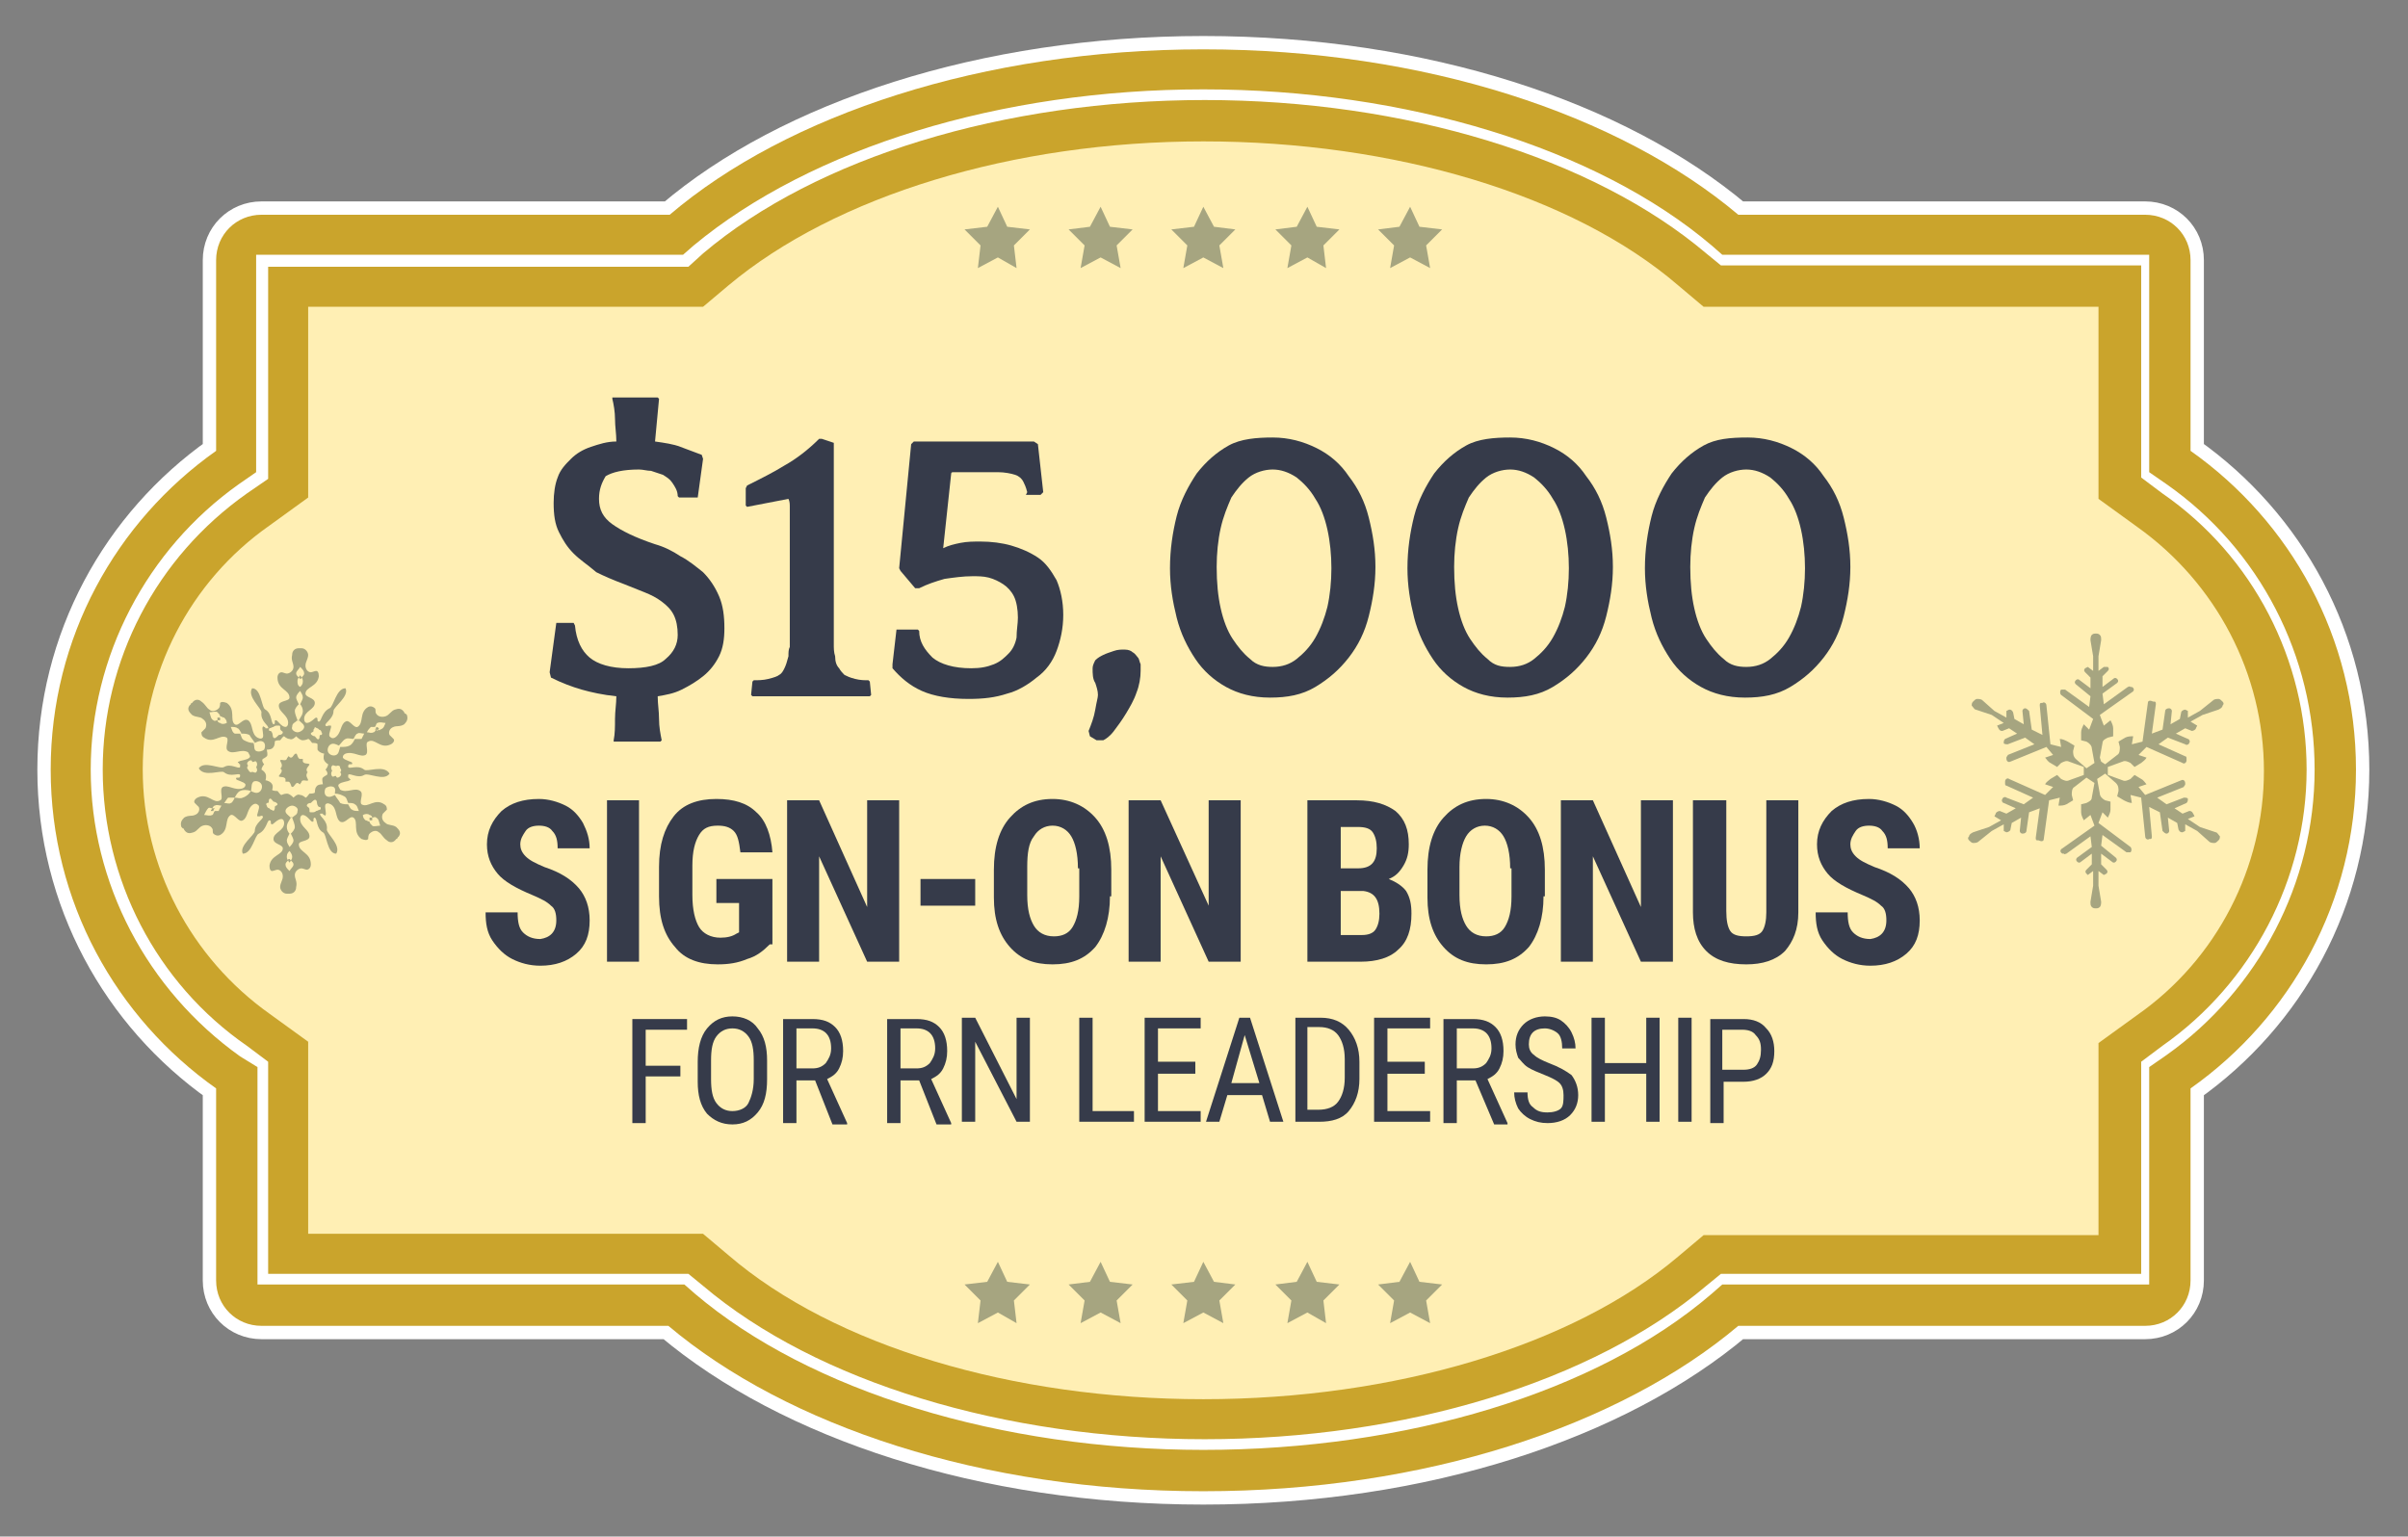 <?xml version="1.0" encoding="utf-8"?>
<!-- Generator: Adobe Illustrator 28.7.2, SVG Export Plug-In . SVG Version: 9.03 Build 54978)  -->
<svg version="1.1" id="Layer_1" xmlns="http://www.w3.org/2000/svg" xmlns:xlink="http://www.w3.org/1999/xlink" x="0px" y="0px"
	 viewBox="0 0 180.5 115.2" style="enable-background:new 0 0 180.5 115.2;" xml:space="preserve">
<rect x="0" y="0" width="180.5" height="115.2" fill="#808080" stroke="none"/>
<style type="text/css">
	.st0{fill:none;stroke:#FFFFFF;stroke-width:2;stroke-miterlimit:10;}
	.st1{fill:#CAA42C;}
	.st2{fill:#FFEFB4;}
	.st3{fill:#FFFFFF;}
	.st4{fill:#A6A580;}
	.st5{fill:#363B4A;}
</style>
<g>
	<g>
		<path class="st0" d="M176.6,57.7c0-9.9-4.9-18.6-12.4-23.9V19.5c0-1.9-1.5-3.4-3.4-3.4h-30.5c-8.9-7.5-23.5-12.4-40.1-12.4
			C73.7,3.7,59,8.6,50.2,16.1H19.6c-1.9,0-3.4,1.5-3.4,3.4v14.3c-7.5,5.3-12.4,14-12.4,23.9c0,9.9,4.9,18.6,12.4,23.9V96
			c0,1.9,1.5,3.4,3.4,3.4h30.5c8.9,7.5,23.5,12.4,40.1,12.4s31.2-4.9,40.1-12.4h30.5c1.9,0,3.4-1.5,3.4-3.4V81.6
			C171.7,76.3,176.6,67.6,176.6,57.7z"/>
		<path class="st1" d="M176.6,57.7c0-9.9-4.9-18.6-12.4-23.9V19.5c0-1.9-1.5-3.4-3.4-3.4h-30.5c-8.9-7.5-23.5-12.4-40.1-12.4
			C73.7,3.7,59,8.6,50.2,16.1H19.6c-1.9,0-3.4,1.5-3.4,3.4v14.3c-7.5,5.3-12.4,14-12.4,23.9c0,9.9,4.9,18.6,12.4,23.9V96
			c0,1.9,1.5,3.4,3.4,3.4h30.5c8.9,7.5,23.5,12.4,40.1,12.4s31.2-4.9,40.1-12.4h30.5c1.9,0,3.4-1.5,3.4-3.4V81.6
			C171.7,76.3,176.6,67.6,176.6,57.7z"/>
	</g>
	<path class="st2" d="M90.2,104.9c-14.3,0-27.7-4-35.6-10.8l-1.9-1.6H23.1V78.1L20.2,76c-5.9-4.2-9.5-11-9.5-18.3
		c0-7.2,3.5-14.1,9.5-18.3l2.9-2.1V23h29.6l1.9-1.6c8-6.7,21.3-10.8,35.6-10.8s27.7,4,35.6,10.8l1.9,1.6h29.6v14.4l2.9,2.1
		c5.9,4.2,9.5,11,9.5,18.3c0,7.2-3.5,14.1-9.5,18.3l-2.9,2.1v14.4h-29.6l-1.9,1.6C117.9,100.9,104.5,104.9,90.2,104.9z"/>
	<g>
		<path class="st3" d="M90.2,108.7c-15.2,0-29.5-4.4-38.1-11.7l-0.8-0.7h-32l0-16.3L18,79.2C11,74.2,6.8,66.2,6.8,57.7
			c0-8.5,4.2-16.5,11.1-21.4l1.3-0.9V19.1l32,0l0.8-0.7C60.8,11.1,75,6.7,90.2,6.7c15.2,0,29.5,4.4,38.1,11.7l0.8,0.7h32l0,16.3
			l1.3,0.9c7,4.9,11.1,12.9,11.1,21.4c0,8.5-4.2,16.5-11.1,21.4l-1.3,0.9v16.3l-32,0l-0.8,0.7C119.7,104.4,105.4,108.7,90.2,108.7z
			 M20.1,95.5h31.5l1.1,0.9c8.5,7.2,22.6,11.5,37.6,11.5s29.1-4.3,37.6-11.5l1.1-0.9l31.5,0V79.6l1.6-1.2
			c6.7-4.7,10.8-12.5,10.8-20.7c0-8.2-4-16-10.8-20.7l-1.6-1.2l0-15.9h-31.5l-1.1-0.9c-8.5-7.2-22.6-11.5-37.6-11.5
			s-29.1,4.3-37.6,11.5L51.6,20l-31.5,0v15.9L18.5,37C11.7,41.8,7.7,49.5,7.7,57.7c0,8.2,4,16,10.8,20.7l1.6,1.2L20.1,95.5z"/>
	</g>
</g>
<g>
	<polygon class="st4" points="74.8,15.5 75.5,17 77.2,17.2 76,18.4 76.2,20.1 74.8,19.3 73.3,20.1 73.5,18.4 72.3,17.2 74,17 	"/>
	<polygon class="st4" points="82.5,15.5 83.2,17 84.9,17.2 83.7,18.4 84,20.1 82.5,19.3 81,20.1 81.3,18.4 80.1,17.2 81.7,17 	"/>
	<polygon class="st4" points="90.2,15.5 91,17 92.6,17.2 91.4,18.4 91.7,20.1 90.2,19.3 88.7,20.1 89,18.4 87.8,17.2 89.5,17 	"/>
	<polygon class="st4" points="98,15.5 98.7,17 100.4,17.2 99.2,18.4 99.4,20.1 98,19.3 96.5,20.1 96.8,18.4 95.6,17.2 97.2,17 	"/>
	<polygon class="st4" points="105.7,15.5 106.4,17 108.1,17.2 106.9,18.4 107.2,20.1 105.7,19.3 104.2,20.1 104.5,18.4 103.3,17.2 
		104.9,17 	"/>
</g>
<g>
	<polygon class="st4" points="74.8,94.6 75.5,96.1 77.2,96.3 76,97.5 76.2,99.2 74.8,98.4 73.3,99.2 73.5,97.5 72.3,96.3 74,96.1 	
		"/>
	<polygon class="st4" points="82.5,94.6 83.2,96.1 84.9,96.3 83.7,97.5 84,99.2 82.5,98.4 81,99.2 81.3,97.5 80.1,96.3 81.7,96.1 	
		"/>
	<polygon class="st4" points="90.2,94.6 91,96.1 92.6,96.3 91.4,97.5 91.7,99.2 90.2,98.4 88.7,99.2 89,97.5 87.8,96.3 89.5,96.1 	
		"/>
	<polygon class="st4" points="98,94.6 98.7,96.1 100.4,96.3 99.2,97.5 99.4,99.2 98,98.4 96.5,99.2 96.8,97.5 95.6,96.3 97.2,96.1 	
		"/>
	<polygon class="st4" points="105.7,94.6 106.4,96.1 108.1,96.3 106.9,97.5 107.2,99.2 105.7,98.4 104.2,99.2 104.5,97.5 
		103.3,96.3 104.9,96.1 	"/>
</g>
<g>
	<path class="st5" d="M44.9,37.4c0,0.8,0.3,1.4,1,1.9c0.7,0.5,1.7,1,3.2,1.5c0.7,0.2,1.3,0.5,1.9,0.9c0.6,0.3,1.2,0.8,1.7,1.2
		c0.5,0.5,0.9,1.1,1.2,1.8c0.3,0.7,0.4,1.5,0.4,2.4c0,0.8-0.1,1.5-0.4,2.1s-0.7,1.1-1.2,1.5c-0.5,0.4-1,0.7-1.6,1s-1.2,0.4-1.8,0.5
		c0,0.6,0.1,1.1,0.1,1.7c0,0.6,0.1,1.1,0.2,1.6l-0.1,0.1H46l0-0.1c0.1-0.5,0.1-1,0.1-1.6c0-0.6,0.1-1.1,0.1-1.7
		c-1-0.1-1.9-0.3-2.6-0.5s-1.5-0.5-2.3-0.9l-0.1-0.4l0.5-3.7H43l0.1,0.2c0.1,1.1,0.5,1.9,1.1,2.4c0.6,0.5,1.6,0.8,2.9,0.8
		c1.3,0,2.3-0.2,2.8-0.7c0.6-0.5,0.9-1.1,0.9-1.8c0-0.6-0.1-1.1-0.3-1.5c-0.2-0.4-0.5-0.7-0.9-1c-0.4-0.3-0.8-0.5-1.3-0.7
		s-1-0.4-1.5-0.6c-0.8-0.3-1.5-0.6-2.1-0.9C44,42.3,43.5,42,43,41.5s-0.8-1-1.1-1.6c-0.3-0.6-0.4-1.3-0.4-2.2c0-0.7,0.1-1.4,0.3-1.9
		c0.2-0.6,0.6-1,1-1.4c0.4-0.4,0.9-0.7,1.5-0.9s1.2-0.4,1.9-0.4c0-0.6-0.1-1.1-0.1-1.7c0-0.5-0.1-1.1-0.2-1.5l0-0.1h3.4l0.1,0.1
		c-0.1,1-0.2,2.1-0.3,3.2c0.7,0.1,1.4,0.2,1.9,0.4s1.1,0.4,1.6,0.6l0.1,0.3l-0.4,2.9h-1.4l-0.1-0.1c0-0.4-0.2-0.7-0.4-1
		c-0.2-0.3-0.4-0.4-0.7-0.6c-0.3-0.1-0.6-0.2-0.9-0.3c-0.3,0-0.6-0.1-0.9-0.1c-1.2,0-2,0.2-2.5,0.5C45.1,36.2,44.9,36.7,44.9,37.4z"
		/>
	<path class="st5" d="M55.9,36.6l0.1-0.2c1-0.5,2-1,2.8-1.5c0.9-0.5,1.8-1.2,2.6-2h0.2l0.9,0.3c0,0.2,0,0.3,0,0.5c0,0.2,0,0.4,0,0.6
		c0,0.2,0,0.4,0,0.6c0,0.2,0,0.3,0,0.5c0,0.3,0,0.6,0,0.9c0,0.3,0,0.6,0,1s0,0.8,0,1.3c0,0.5,0,1.2,0,2v3.5c0,0.8,0,1.5,0,2
		c0,0.5,0,0.9,0,1.3c0,0.3,0,0.7,0,0.9c0,0.3,0,0.6,0.1,0.9c0,0.4,0.1,0.7,0.3,0.9c0.1,0.2,0.3,0.4,0.4,0.5c0.2,0.1,0.4,0.2,0.8,0.3
		c0.4,0.1,0.7,0.1,1,0.1l0.1,0.1l0.1,1l-0.1,0.1c-0.1,0-0.3,0-0.6,0c-0.3,0-0.6,0-0.9,0c-0.3,0-0.6,0-0.9,0c-0.3,0-0.5,0-0.6,0h-2.8
		c-0.1,0-0.3,0-0.6,0c-0.3,0-0.6,0-0.9,0c-0.3,0-0.6,0-0.9,0c-0.3,0-0.5,0-0.6,0l-0.1-0.1l0.1-1l0.1-0.1c0.3,0,0.7,0,1.1-0.1
		c0.4-0.1,0.7-0.2,0.8-0.3c0.2-0.1,0.3-0.3,0.4-0.5c0.1-0.2,0.2-0.5,0.3-0.9c0-0.3,0-0.5,0.1-0.7c0-0.2,0-0.5,0-0.8
		c0-0.3,0-0.7,0-1.1c0-0.4,0-1,0-1.7v-4.1c0-0.5,0-1,0-1.3c0-0.3,0-0.6,0-0.9c0-0.2,0-0.4,0-0.6c0-0.2,0-0.4-0.1-0.6L56,38l-0.1-0.1
		V36.6z"/>
	<path class="st5" d="M76.3,46.3c0-0.6-0.1-1.2-0.3-1.6c-0.2-0.4-0.5-0.7-0.8-0.9c-0.3-0.2-0.7-0.4-1.1-0.5
		c-0.4-0.1-0.8-0.1-1.2-0.1c-0.7,0-1.4,0.1-2.1,0.2c-0.7,0.2-1.3,0.4-1.9,0.7h-0.3l-1.1-1.3l-0.1-0.2l0.9-9.3l0.2-0.2h2.9
		c0.6,0,1.4,0,2.4,0s2.3,0,3.7,0l0.3,0.2l0.4,3.6l-0.2,0.2h-1.1L77,36.9c-0.1-0.4-0.2-0.6-0.3-0.8c-0.1-0.2-0.3-0.4-0.6-0.5
		c-0.3-0.1-0.8-0.2-1.3-0.2s-1.4,0-2.4,0h-0.9c-0.1,0-0.2,0-0.2,0.1l-0.6,5.6c0.4-0.2,0.8-0.3,1.3-0.4c0.5-0.1,1-0.1,1.5-0.1
		c0.8,0,1.6,0.1,2.3,0.3c0.7,0.2,1.4,0.5,2,0.9c0.6,0.4,1,1,1.4,1.7c0.3,0.7,0.5,1.6,0.5,2.6c0,1-0.2,1.9-0.5,2.7
		c-0.3,0.8-0.8,1.5-1.5,2c-0.6,0.5-1.4,1-2.2,1.2c-0.9,0.3-1.8,0.4-2.9,0.4c-1.4,0-2.6-0.2-3.5-0.6c-0.9-0.4-1.6-1-2.2-1.7l0-0.3
		l0.3-2.6h1.6l0.1,0.1c0,0.8,0.4,1.4,1,2c0.6,0.5,1.6,0.8,2.9,0.8c0.7,0,1.2-0.1,1.7-0.3c0.5-0.2,0.8-0.5,1.1-0.8
		c0.3-0.3,0.5-0.7,0.6-1.2C76.2,47.2,76.3,46.8,76.3,46.3z"/>
	<path class="st5" d="M82.2,55.5l-0.5-0.3l-0.1-0.4c0.2-0.5,0.4-1,0.5-1.6c0.1-0.6,0.2-0.9,0.2-1.1c0-0.3-0.1-0.6-0.2-0.9
		c-0.2-0.3-0.2-0.7-0.2-1.1c0-0.2,0.1-0.4,0.2-0.6c0.2-0.2,0.4-0.3,0.6-0.4c0.2-0.1,0.5-0.2,0.8-0.3s0.5-0.1,0.8-0.1
		c0.3,0,0.5,0.1,0.6,0.2c0.2,0.1,0.3,0.3,0.4,0.4s0.1,0.3,0.2,0.5c0,0.2,0,0.3,0,0.5c0,0.5-0.1,1.1-0.3,1.6
		c-0.2,0.6-0.5,1.1-0.8,1.6s-0.6,0.9-0.9,1.3c-0.3,0.4-0.6,0.6-0.8,0.7H82.2z"/>
	<path class="st5" d="M95.4,32.8c1.2,0,2.3,0.3,3.3,0.8s1.8,1.2,2.4,2.1c0.7,0.9,1.2,1.9,1.5,3.1c0.3,1.2,0.5,2.4,0.5,3.7
		c0,1.3-0.2,2.5-0.5,3.7c-0.3,1.2-0.8,2.2-1.5,3.1s-1.5,1.6-2.5,2.2c-1,0.6-2.1,0.8-3.4,0.8c-1.3,0-2.4-0.3-3.3-0.8
		c-0.9-0.5-1.7-1.2-2.3-2.1c-0.6-0.9-1.1-1.9-1.4-3.1c-0.3-1.2-0.5-2.4-0.5-3.7c0-1.4,0.2-2.7,0.5-3.9c0.3-1.2,0.9-2.3,1.5-3.2
		c0.7-0.9,1.5-1.6,2.4-2.1S94.2,32.8,95.4,32.8z M95.4,50c0.7,0,1.3-0.2,1.8-0.6c0.5-0.4,1-0.9,1.4-1.6c0.4-0.7,0.7-1.5,0.9-2.3
		c0.2-0.9,0.3-1.9,0.3-2.9c0-1-0.1-2-0.3-2.9c-0.2-0.9-0.5-1.7-0.9-2.3c-0.4-0.7-0.9-1.2-1.4-1.6c-0.6-0.4-1.2-0.6-1.8-0.6
		s-1.3,0.2-1.8,0.6c-0.5,0.4-0.9,0.9-1.3,1.5c-0.3,0.7-0.6,1.4-0.8,2.3c-0.2,0.9-0.3,1.9-0.3,2.9c0,1.2,0.1,2.2,0.3,3.1
		c0.2,0.9,0.5,1.7,0.9,2.3c0.4,0.6,0.8,1.1,1.3,1.5C94.2,49.9,94.8,50,95.4,50z"/>
	<path class="st5" d="M113.2,32.8c1.2,0,2.3,0.3,3.3,0.8s1.8,1.2,2.4,2.1c0.7,0.9,1.2,1.9,1.5,3.1c0.3,1.2,0.5,2.4,0.5,3.7
		c0,1.3-0.2,2.5-0.5,3.7c-0.3,1.2-0.8,2.2-1.5,3.1s-1.5,1.6-2.5,2.2c-1,0.6-2.1,0.8-3.4,0.8c-1.3,0-2.4-0.3-3.3-0.8
		c-0.9-0.5-1.7-1.2-2.3-2.1c-0.6-0.9-1.1-1.9-1.4-3.1c-0.3-1.2-0.5-2.4-0.5-3.7c0-1.4,0.2-2.7,0.5-3.9c0.3-1.2,0.9-2.3,1.5-3.2
		c0.7-0.9,1.5-1.6,2.4-2.1S112,32.8,113.2,32.8z M113.2,50c0.7,0,1.3-0.2,1.8-0.6c0.5-0.4,1-0.9,1.4-1.6c0.4-0.7,0.7-1.5,0.9-2.3
		c0.2-0.9,0.3-1.9,0.3-2.9c0-1-0.1-2-0.3-2.9c-0.2-0.9-0.5-1.7-0.9-2.3c-0.4-0.7-0.9-1.2-1.4-1.6c-0.6-0.4-1.2-0.6-1.8-0.6
		s-1.3,0.2-1.8,0.6c-0.5,0.4-0.9,0.9-1.3,1.5c-0.3,0.7-0.6,1.4-0.8,2.3c-0.2,0.9-0.3,1.9-0.3,2.9c0,1.2,0.1,2.2,0.3,3.1
		c0.2,0.9,0.5,1.7,0.9,2.3c0.4,0.6,0.8,1.1,1.3,1.5C112,49.9,112.5,50,113.2,50z"/>
	<path class="st5" d="M131,32.8c1.2,0,2.3,0.3,3.3,0.8s1.8,1.2,2.4,2.1c0.7,0.9,1.2,1.9,1.5,3.1c0.3,1.2,0.5,2.4,0.5,3.7
		c0,1.3-0.2,2.5-0.5,3.7c-0.3,1.2-0.8,2.2-1.5,3.1s-1.5,1.6-2.5,2.2c-1,0.6-2.1,0.8-3.4,0.8c-1.3,0-2.4-0.3-3.3-0.8
		c-0.9-0.5-1.7-1.2-2.3-2.1c-0.6-0.9-1.1-1.9-1.4-3.1c-0.3-1.2-0.5-2.4-0.5-3.7c0-1.4,0.2-2.7,0.5-3.9c0.3-1.2,0.9-2.3,1.5-3.2
		c0.7-0.9,1.5-1.6,2.4-2.1S129.7,32.8,131,32.8z M130.9,50c0.7,0,1.3-0.2,1.8-0.6c0.5-0.4,1-0.9,1.4-1.6c0.4-0.7,0.7-1.5,0.9-2.3
		c0.2-0.9,0.3-1.9,0.3-2.9c0-1-0.1-2-0.3-2.9c-0.2-0.9-0.5-1.7-0.9-2.3c-0.4-0.7-0.9-1.2-1.4-1.6c-0.6-0.4-1.2-0.6-1.8-0.6
		s-1.3,0.2-1.8,0.6c-0.5,0.4-0.9,0.9-1.3,1.5c-0.3,0.7-0.6,1.4-0.8,2.3c-0.2,0.9-0.3,1.9-0.3,2.9c0,1.2,0.1,2.2,0.3,3.1
		c0.2,0.9,0.5,1.7,0.9,2.3c0.4,0.6,0.8,1.1,1.3,1.5C129.7,49.9,130.3,50,130.9,50z"/>
	<path class="st5" d="M41.7,69c0-0.5-0.1-0.9-0.4-1.1c-0.3-0.3-0.7-0.5-1.4-0.8c-1.2-0.5-2.1-1-2.6-1.6c-0.5-0.6-0.8-1.3-0.8-2.2
		c0-1,0.4-1.8,1.1-2.5c0.7-0.6,1.6-0.9,2.8-0.9c0.7,0,1.4,0.2,2,0.5c0.6,0.3,1,0.8,1.3,1.3c0.3,0.6,0.5,1.2,0.5,1.9h-2.4
		c0-0.6-0.1-1-0.4-1.3c-0.2-0.3-0.6-0.4-1-0.4c-0.4,0-0.8,0.1-1,0.4c-0.2,0.3-0.4,0.6-0.4,1c0,0.3,0.1,0.6,0.4,0.9
		c0.3,0.3,0.7,0.5,1.4,0.8c1.2,0.4,2,0.9,2.6,1.6c0.5,0.6,0.8,1.4,0.8,2.4c0,1.1-0.3,1.9-1,2.5s-1.6,0.9-2.7,0.9
		c-0.8,0-1.5-0.2-2.1-0.5s-1.1-0.8-1.5-1.4c-0.4-0.6-0.5-1.3-0.5-2.1h2.4c0,0.7,0.1,1.2,0.4,1.5s0.7,0.5,1.3,0.5
		C41.2,70.3,41.7,69.9,41.7,69z"/>
	<path class="st5" d="M47.9,72.1h-2.4V60h2.4V72.1z"/>
	<path class="st5" d="M57.7,70.8c-0.5,0.5-1,0.9-1.7,1.1c-0.7,0.3-1.4,0.4-2.2,0.4c-1.4,0-2.5-0.4-3.2-1.3c-0.8-0.9-1.2-2.1-1.2-3.8
		v-2.2c0-1.7,0.4-2.9,1.1-3.8c0.7-0.9,1.8-1.3,3.2-1.3c1.3,0,2.3,0.3,3,1c0.7,0.6,1.1,1.7,1.2,3h-2.4c-0.1-0.8-0.2-1.3-0.5-1.6
		c-0.3-0.3-0.7-0.4-1.2-0.4c-0.7,0-1.1,0.2-1.4,0.7s-0.5,1.2-0.5,2.3v2.2c0,1.1,0.2,1.9,0.5,2.4c0.3,0.5,0.9,0.8,1.6,0.8
		c0.5,0,0.9-0.1,1.2-0.3l0.2-0.1v-2.2h-1.7v-1.8h4.2V70.8z"/>
	<path class="st5" d="M67.4,72.1H65l-3.6-7.9v7.9H59V60h2.4L65,68V60h2.4V72.1z"/>
	<path class="st5" d="M73.1,67.9H69v-2h4.1V67.9z"/>
	<path class="st5" d="M83.2,67.2c0,1.6-0.4,2.9-1.1,3.8c-0.8,0.9-1.8,1.3-3.2,1.3c-1.4,0-2.4-0.4-3.2-1.3c-0.8-0.9-1.2-2.1-1.2-3.7
		v-2.1c0-1.7,0.4-3,1.2-3.9c0.8-0.9,1.8-1.4,3.2-1.4c1.3,0,2.4,0.5,3.2,1.4c0.8,0.9,1.2,2.2,1.2,3.9V67.2z M80.8,65.1
		c0-1.1-0.2-1.9-0.5-2.4s-0.8-0.8-1.4-0.8c-0.6,0-1.1,0.3-1.4,0.8C77.1,63.2,77,64,77,65v2.1c0,1.1,0.2,1.8,0.5,2.3
		c0.3,0.5,0.8,0.8,1.5,0.8c0.6,0,1.1-0.2,1.4-0.7c0.3-0.5,0.5-1.2,0.5-2.3V65.1z"/>
	<path class="st5" d="M93,72.1h-2.4L87,64.2v7.9h-2.4V60H87l3.6,7.9V60H93V72.1z"/>
	<path class="st5" d="M98,72.1V60h3.7c1.3,0,2.2,0.3,2.9,0.8c0.7,0.6,1,1.4,1,2.5c0,0.6-0.1,1.1-0.4,1.6s-0.6,0.8-1.1,1
		c0.5,0.2,1,0.5,1.3,0.9c0.3,0.5,0.4,1,0.4,1.7c0,1.2-0.3,2.1-1,2.7c-0.6,0.6-1.6,0.9-2.8,0.9H98z M100.5,65.1h1.3
		c1,0,1.4-0.5,1.4-1.5c0-0.5-0.1-0.9-0.3-1.2s-0.6-0.4-1.1-0.4h-1.3V65.1z M100.5,66.9v3.2h1.6c0.4,0,0.8-0.1,1-0.4s0.3-0.7,0.3-1.2
		c0-1.1-0.4-1.6-1.2-1.7H100.5z"/>
	<path class="st5" d="M115.7,67.2c0,1.6-0.4,2.9-1.1,3.8c-0.8,0.9-1.8,1.3-3.2,1.3c-1.4,0-2.4-0.4-3.2-1.3c-0.8-0.9-1.2-2.1-1.2-3.7
		v-2.1c0-1.7,0.4-3,1.2-3.9c0.8-0.9,1.8-1.4,3.2-1.4c1.3,0,2.4,0.5,3.2,1.4c0.8,0.9,1.2,2.2,1.2,3.9V67.2z M113.2,65.1
		c0-1.1-0.2-1.9-0.5-2.4s-0.8-0.8-1.4-0.8c-0.6,0-1.1,0.3-1.4,0.8c-0.3,0.5-0.5,1.3-0.5,2.3v2.1c0,1.1,0.2,1.8,0.5,2.3
		c0.3,0.5,0.8,0.8,1.5,0.8c0.6,0,1.1-0.2,1.4-0.7c0.3-0.5,0.5-1.2,0.5-2.3V65.1z"/>
	<path class="st5" d="M125.4,72.1H123l-3.6-7.9v7.9H117V60h2.4L123,68V60h2.4V72.1z"/>
	<path class="st5" d="M134.8,60v8.4c0,1.3-0.4,2.2-1,2.9c-0.7,0.7-1.7,1-2.9,1c-1.3,0-2.3-0.3-3-1c-0.7-0.7-1-1.7-1-2.9V60h2.5v8.3
		c0,0.7,0.1,1.2,0.3,1.5s0.6,0.4,1.2,0.4s1-0.1,1.2-0.4c0.2-0.3,0.3-0.8,0.3-1.4V60H134.8z"/>
	<path class="st5" d="M141.4,69c0-0.5-0.1-0.9-0.4-1.1c-0.3-0.3-0.7-0.5-1.4-0.8c-1.2-0.5-2.1-1-2.6-1.6c-0.5-0.6-0.8-1.3-0.8-2.2
		c0-1,0.4-1.8,1.1-2.5c0.7-0.6,1.6-0.9,2.8-0.9c0.7,0,1.4,0.2,2,0.5c0.6,0.3,1,0.8,1.3,1.3s0.5,1.2,0.5,1.9h-2.4
		c0-0.6-0.1-1-0.4-1.3c-0.2-0.3-0.6-0.4-1-0.4c-0.4,0-0.8,0.1-1,0.4c-0.2,0.3-0.4,0.6-0.4,1c0,0.3,0.1,0.6,0.4,0.9
		c0.3,0.3,0.7,0.5,1.4,0.8c1.2,0.4,2,0.9,2.6,1.6c0.5,0.6,0.8,1.4,0.8,2.4c0,1.1-0.3,1.9-1,2.5c-0.7,0.6-1.6,0.9-2.7,0.9
		c-0.8,0-1.5-0.2-2.1-0.5s-1.1-0.8-1.5-1.4c-0.4-0.6-0.5-1.3-0.5-2.1h2.4c0,0.7,0.1,1.2,0.4,1.5s0.7,0.5,1.3,0.5
		C140.9,70.3,141.4,69.9,141.4,69z"/>
	<path class="st5" d="M51,80.7h-2.6v3.5h-1v-7.8h4.1v0.8h-3.1v2.7H51V80.7z"/>
	<path class="st5" d="M57.5,80.9c0,1.1-0.2,1.9-0.7,2.5s-1.1,0.9-1.9,0.9c-0.8,0-1.4-0.3-1.9-0.8c-0.5-0.6-0.7-1.4-0.7-2.4v-1.5
		c0-1,0.2-1.9,0.7-2.5c0.5-0.6,1.1-0.9,1.9-0.9c0.8,0,1.5,0.3,1.9,0.9c0.5,0.6,0.7,1.4,0.7,2.4V80.9z M56.5,79.5
		c0-0.8-0.1-1.4-0.4-1.8c-0.3-0.4-0.7-0.6-1.2-0.6c-0.5,0-0.9,0.2-1.2,0.6c-0.3,0.4-0.4,1-0.4,1.8v1.4c0,0.8,0.1,1.4,0.4,1.8
		c0.3,0.4,0.7,0.6,1.2,0.6s1-0.2,1.2-0.6s0.4-1,0.4-1.8V79.5z"/>
	<path class="st5" d="M61.1,81h-1.4v3.2h-1v-7.8h2.2c0.8,0,1.3,0.2,1.7,0.6c0.4,0.4,0.6,1,0.6,1.8c0,0.5-0.1,0.9-0.3,1.3
		c-0.2,0.4-0.5,0.6-0.9,0.8l1.5,3.3v0.1h-1.1L61.1,81z M59.7,80.1h1.2c0.4,0,0.7-0.1,1-0.4c0.2-0.3,0.4-0.6,0.4-1.1
		c0-1-0.5-1.5-1.4-1.5h-1.2V80.1z"/>
	<path class="st5" d="M68.9,81h-1.4v3.2h-1v-7.8h2.2c0.8,0,1.3,0.2,1.7,0.6c0.4,0.4,0.6,1,0.6,1.8c0,0.5-0.1,0.9-0.3,1.3
		c-0.2,0.4-0.5,0.6-0.9,0.8l1.5,3.3v0.1h-1.1L68.9,81z M67.5,80.1h1.2c0.4,0,0.7-0.1,1-0.4c0.2-0.3,0.4-0.6,0.4-1.1
		c0-1-0.5-1.5-1.4-1.5h-1.2V80.1z"/>
	<path class="st5" d="M77.2,84.1h-1l-3.1-6v6h-1v-7.8h1l3.1,6.1v-6.1h1V84.1z"/>
	<path class="st5" d="M81.9,83.3h3.1v0.8h-4.1v-7.8h1V83.3z"/>
	<path class="st5" d="M89.6,80.5h-2.8v2.8H90v0.8h-4.2v-7.8H90v0.8h-3.2v2.5h2.8V80.5z"/>
	<path class="st5" d="M94.6,82.1H92l-0.6,2h-1l2.5-7.8h0.8l2.5,7.8h-1L94.6,82.1z M92.3,81.2h2.1l-1.1-3.6L92.3,81.2z"/>
	<path class="st5" d="M97.1,84.1v-7.8h1.9c0.9,0,1.6,0.3,2.1,0.9c0.5,0.6,0.8,1.4,0.8,2.4v1.3c0,1-0.3,1.8-0.8,2.4
		c-0.5,0.6-1.3,0.8-2.2,0.8H97.1z M98,77.1v6.1h0.8c0.7,0,1.2-0.2,1.5-0.6c0.3-0.4,0.5-1,0.5-1.8v-1.4c0-0.8-0.2-1.4-0.5-1.8
		c-0.3-0.4-0.8-0.6-1.4-0.6H98z"/>
	<path class="st5" d="M106.8,80.5h-2.8v2.8h3.2v0.8h-4.2v-7.8h4.2v0.8h-3.2v2.5h2.8V80.5z"/>
	<path class="st5" d="M110.6,81h-1.4v3.2h-1v-7.8h2.2c0.8,0,1.3,0.2,1.7,0.6c0.4,0.4,0.6,1,0.6,1.8c0,0.5-0.1,0.9-0.3,1.3
		c-0.2,0.4-0.5,0.6-0.9,0.8l1.5,3.3v0.1H112L110.6,81z M109.2,80.1h1.2c0.4,0,0.7-0.1,1-0.4c0.2-0.3,0.4-0.6,0.4-1.1
		c0-1-0.5-1.5-1.4-1.5h-1.2V80.1z"/>
	<path class="st5" d="M117.2,82.1c0-0.4-0.1-0.7-0.3-0.9s-0.6-0.4-1.1-0.6s-1-0.4-1.3-0.6c-0.3-0.2-0.5-0.5-0.7-0.7
		c-0.1-0.3-0.2-0.6-0.2-1c0-0.6,0.2-1.1,0.6-1.5c0.4-0.4,1-0.6,1.6-0.6c0.5,0,0.9,0.1,1.2,0.3s0.6,0.5,0.8,0.9s0.3,0.8,0.3,1.2h-1
		c0-0.5-0.1-0.9-0.3-1.1s-0.6-0.4-1-0.4c-0.4,0-0.7,0.1-0.9,0.3c-0.2,0.2-0.3,0.5-0.3,0.9c0,0.3,0.1,0.6,0.4,0.8
		c0.2,0.2,0.6,0.4,1.1,0.6c0.8,0.3,1.3,0.6,1.7,0.9c0.3,0.4,0.5,0.9,0.5,1.5c0,0.6-0.2,1.1-0.6,1.5c-0.4,0.4-1,0.6-1.7,0.6
		c-0.5,0-0.9-0.1-1.3-0.3c-0.4-0.2-0.7-0.5-0.9-0.8c-0.2-0.4-0.3-0.8-0.3-1.2h1c0,0.5,0.1,0.9,0.4,1.1c0.3,0.3,0.6,0.4,1.1,0.4
		c0.4,0,0.8-0.1,1-0.3S117.2,82.5,117.2,82.1z"/>
	<path class="st5" d="M124.4,84.1h-1v-3.6h-3.1v3.6h-1v-7.8h1v3.4h3.1v-3.4h1V84.1z"/>
	<path class="st5" d="M126.8,84.1h-1v-7.8h1V84.1z"/>
	<path class="st5" d="M129.2,81.1v3.1h-1v-7.8h2.5c0.7,0,1.3,0.2,1.7,0.7c0.4,0.4,0.6,1,0.6,1.7c0,0.8-0.2,1.3-0.6,1.7
		c-0.4,0.4-1,0.6-1.7,0.6H129.2z M129.2,80.2h1.5c0.4,0,0.8-0.1,1-0.4c0.2-0.3,0.3-0.6,0.3-1.1c0-0.5-0.1-0.8-0.4-1.1
		c-0.2-0.3-0.6-0.4-1-0.4h-1.5V80.2z"/>
</g>
<g>
	<path class="st4" d="M21,57.6c0.1,0,0.1-0.1,0.1-0.1c0.1-0.2-0.1-0.4-0.1-0.5c0.1-0.1,0.4,0.1,0.5-0.1c0-0.1,0.1-0.1,0.1-0.2
		c0.1,0,0.1,0.1,0.2,0.1c0.2,0,0.2-0.3,0.4-0.3c0.1,0,0.1,0.4,0.3,0.4c0.1,0,0.1,0,0.2,0c0,0.1,0,0.1,0,0.2c0.1,0.2,0.4,0.1,0.5,0.2
		c0,0.1-0.3,0.3-0.2,0.5c0,0.1,0.1,0.1,0.1,0.1c-0.1,0-0.1,0.1-0.1,0.1c-0.1,0.2,0.1,0.4,0.1,0.5c-0.1,0.1-0.4-0.1-0.5,0.1
		c0,0.1-0.1,0.1-0.1,0.2c-0.1,0-0.1-0.1-0.2-0.1c-0.2,0-0.2,0.3-0.4,0.3c-0.1,0-0.1-0.4-0.3-0.4c-0.1,0-0.1,0-0.2,0
		c0-0.1,0-0.1,0-0.2c-0.1-0.2-0.4-0.1-0.5-0.2c0-0.1,0.3-0.3,0.2-0.5C21.1,57.7,21,57.6,21,57.6z M27.9,61.3c-0.1,0-0.1,0-0.2,0
		c0,0.1,0,0.1,0,0.2c0.1,0,0.1,0,0.2,0C27.9,61.4,27.9,61.4,27.9,61.3z M15.9,60.6c0,0.1-0.1,0.1-0.1,0.2c0.1,0,0.1,0,0.2,0
		c0-0.1,0-0.1,0.1-0.2C16,60.6,16,60.6,15.9,60.6z M21.6,64.5c0,0.1,0.1,0.1,0.1,0.2c0-0.1,0.1-0.1,0.1-0.2c0,0-0.1-0.1-0.1-0.1
		C21.6,64.4,21.6,64.4,21.6,64.5z M26.1,60.4C26.1,60.4,26.2,60.4,26.1,60.4C26.2,60.3,26.2,60.3,26.1,60.4
		C26.1,60.3,26.1,60.3,26.1,60.4C26.1,60.3,26.1,60.3,26.1,60.4z M22.4,52.8C22.4,52.8,22.4,52.8,22.4,52.8
		C22.4,52.8,22.4,52.8,22.4,52.8C22.4,52.8,22.4,52.9,22.4,52.8C22.4,52.9,22.4,52.8,22.4,52.8z M25.1,59.7
		C25.1,59.7,25.2,59.7,25.1,59.7C25.2,59.7,25.2,59.6,25.1,59.7C25.1,59.6,25.1,59.6,25.1,59.7C25.1,59.6,25.1,59.7,25.1,59.7z
		 M21.8,62.5C21.8,62.5,21.8,62.5,21.8,62.5C21.8,62.5,21.8,62.5,21.8,62.5C21.8,62.5,21.8,62.4,21.8,62.5
		C21.8,62.4,21.8,62.5,21.8,62.5z M19.1,55.6C19,55.6,19,55.6,19.1,55.6C19,55.6,19,55.7,19.1,55.6C19,55.7,19.1,55.7,19.1,55.6
		C19.1,55.7,19.1,55.6,19.1,55.6z M16.3,54c0.1,0,0.1,0,0.2,0c0-0.1,0-0.1,0-0.2c-0.1,0-0.1,0-0.2,0C16.3,53.9,16.3,53.9,16.3,54z
		 M21.8,61.3C21.8,61.3,21.9,61.3,21.8,61.3c0.1,0,0.1,0,0.1,0C21.9,61.3,21.9,61.2,21.8,61.3C21.9,61.2,21.8,61.3,21.8,61.3z
		 M18.8,59.3C18.9,59.3,18.9,59.3,18.8,59.3C18.9,59.2,18.8,59.2,18.8,59.3C18.8,59.3,18.8,59.3,18.8,59.3
		C18.8,59.3,18.8,59.3,18.8,59.3z M25.3,56C25.3,56,25.3,56,25.3,56C25.3,56.1,25.3,56.1,25.3,56C25.4,56,25.4,56,25.3,56
		C25.4,56,25.4,56,25.3,56z M18.1,54.9C18,54.9,18,54.9,18.1,54.9C18,55,18,55,18.1,54.9C18,55,18.1,55,18.1,54.9
		C18.1,55,18.1,55,18.1,54.9z M22.6,50.8c0-0.1-0.1-0.1-0.1-0.2c0,0.1-0.1,0.1-0.1,0.2c0,0,0.1,0.1,0.1,0.1
		C22.5,50.9,22.6,50.9,22.6,50.8z M26.4,55.4C26.4,55.5,26.4,55.5,26.4,55.4C26.4,55.5,26.4,55.5,26.4,55.4
		C26.5,55.5,26.5,55.5,26.4,55.4C26.5,55.4,26.4,55.4,26.4,55.4z M30.3,53.4c0,0,0,0.1,0.1,0.1c0,0,0.1,0.1,0.1,0.1
		c0.1,0.3,0,0.5-0.2,0.7c-0.3,0.2-0.6,0.1-0.8,0.2c-0.3,0.1-0.4,0.4-0.3,0.6c0.1,0.1,0.2,0.2,0.3,0.3c0.1,0.1,0,0.3-0.2,0.4
		c-0.8,0.4-1.2-0.5-1.7-0.2c-0.3,0.1,0.1,0.8-0.2,1c-0.4,0.2-0.9-0.3-1.5-0.1c-0.2,0.1-0.2,0.2-0.2,0.3c0.1,0.2,0.7,0.3,0.7,0.4
		c0,0.1,0,0.1-0.1,0.1c0,0-0.1,0-0.1,0c-0.1,0-0.1,0.1-0.1,0.2c0.1,0.2,0.7-0.2,1.2,0.2c0.2,0.2,1.5-0.4,1.9,0.3c0,0,0,0,0,0
		c0,0,0,0,0,0c-0.4,0.6-1.6-0.1-1.9,0.1c-0.5,0.3-1.1-0.2-1.2,0c0,0,0,0.1,0,0.2c0,0,0.1,0,0.1,0.1c0.1,0,0.1,0.1,0,0.1
		c-0.1,0.1-0.6,0.1-0.8,0.3c-0.1,0.1,0,0.2,0.1,0.4c0.5,0.3,1.1-0.2,1.5,0.1c0.3,0.2-0.1,0.8,0.1,1c0.5,0.3,1-0.5,1.7,0
		c0.2,0.1,0.2,0.3,0.2,0.4c-0.1,0.1-0.2,0.2-0.3,0.3c-0.1,0.2-0.1,0.5,0.2,0.7c0.2,0.2,0.5,0.1,0.8,0.3c0.2,0.2,0.4,0.4,0.2,0.7
		c0,0-0.1,0.1-0.1,0.1c0,0,0,0.1-0.1,0.1c-0.2,0.3-0.5,0.3-0.7,0.1c-0.3-0.2-0.4-0.5-0.6-0.6c-0.2-0.2-0.5-0.1-0.7,0.1
		c-0.1,0.1-0.1,0.3-0.1,0.4c-0.1,0.1-0.2,0.1-0.5,0c-0.7-0.5-0.2-1.3-0.6-1.6c-0.3-0.2-0.6,0.5-1,0.3c-0.4-0.3-0.2-1-0.7-1.3
		c-0.2-0.1-0.3-0.1-0.4,0c-0.1,0.2,0.1,0.7,0,0.8c0,0.1-0.1,0-0.1,0c0,0-0.1,0-0.1-0.1c-0.1,0-0.1,0-0.2,0c-0.1,0.2,0.6,0.5,0.5,1.2
		c0,0.3,1.1,1.2,0.7,1.8c0,0,0,0,0,0c0,0,0,0,0,0c-0.7,0-0.7-1.5-1-1.6c-0.5-0.3-0.4-1-0.6-1.1c0,0-0.1,0-0.1,0.1c0,0,0,0.1,0,0.1
		c0,0.1,0,0.1-0.1,0.1c-0.1,0-0.4-0.5-0.7-0.5c-0.1,0-0.2,0.1-0.2,0.3c0,0.6,0.7,0.8,0.7,1.3c0,0.4-0.8,0.3-0.8,0.6
		c0,0.6,0.9,0.6,0.9,1.5c0,0.3-0.2,0.4-0.3,0.4c-0.1,0-0.3-0.1-0.4-0.1c-0.2,0-0.5,0.2-0.5,0.5c0,0.3,0.2,0.5,0.1,0.9
		c0,0.3-0.2,0.5-0.5,0.5c0,0-0.1,0-0.1,0c0,0-0.1,0-0.1,0c-0.3,0-0.5-0.3-0.5-0.5c0-0.3,0.2-0.5,0.2-0.8c0-0.3-0.2-0.5-0.4-0.5
		c-0.1,0-0.3,0.1-0.4,0.1c-0.1,0-0.2-0.1-0.2-0.4c0.1-0.8,1-0.8,1-1.3c0-0.3-0.7-0.3-0.7-0.7c0-0.5,0.8-0.6,0.8-1.2
		c0-0.2-0.1-0.3-0.2-0.3c-0.3,0-0.6,0.4-0.7,0.4c-0.1,0-0.1-0.1-0.1-0.1c0,0,0-0.1,0-0.1c0-0.1-0.1-0.1-0.1-0.1
		c-0.2,0-0.2,0.7-0.8,1c-0.3,0.1-0.5,1.5-1.2,1.5c0,0,0,0,0,0c0,0,0,0,0,0c-0.3-0.6,0.9-1.4,0.9-1.7c0-0.6,0.7-0.9,0.6-1.1
		c0,0-0.1-0.1-0.2,0c0,0-0.1,0-0.1,0c-0.1,0-0.1,0-0.1,0c-0.1-0.1,0.2-0.6,0.1-0.8c-0.1-0.1-0.2-0.2-0.4-0.1c-0.5,0.3-0.4,1-0.8,1.2
		c-0.3,0.2-0.6-0.5-0.9-0.4c-0.5,0.3-0.1,1.1-0.8,1.5c-0.2,0.1-0.4,0-0.5-0.1c-0.1-0.1,0-0.3-0.1-0.4c-0.1-0.2-0.4-0.3-0.7-0.2
		c-0.3,0.1-0.4,0.4-0.7,0.5c-0.3,0.1-0.5,0.1-0.7-0.2c0,0,0-0.1-0.1-0.1c0,0-0.1-0.1-0.1-0.1c-0.1-0.3,0-0.5,0.2-0.7
		c0.3-0.2,0.6-0.1,0.8-0.2c0.3-0.1,0.4-0.4,0.3-0.6c-0.1-0.1-0.2-0.2-0.3-0.3c-0.1-0.1,0-0.3,0.2-0.4c0.8-0.4,1.2,0.5,1.7,0.2
		c0.3-0.1-0.1-0.8,0.2-1c0.4-0.2,0.9,0.3,1.5,0.1c0.2-0.1,0.2-0.2,0.2-0.3c-0.1-0.2-0.7-0.3-0.7-0.4c0-0.1,0-0.1,0.1-0.1
		c0,0,0.1,0,0.1,0c0.1,0,0.1-0.1,0.1-0.2c-0.1-0.2-0.7,0.2-1.2-0.2c-0.2-0.2-1.5,0.4-1.9-0.3c0,0,0,0,0,0c0,0,0,0,0,0
		c0.4-0.6,1.6,0.1,1.9-0.1c0.5-0.3,1.1,0.2,1.2,0c0,0,0-0.1,0-0.2c0,0-0.1,0-0.1-0.1c-0.1,0-0.1-0.1,0-0.1c0.1-0.1,0.6-0.1,0.8-0.3
		c0.1-0.1,0-0.2-0.1-0.4c-0.5-0.3-1.1,0.2-1.5-0.1c-0.3-0.2,0.1-0.8-0.1-1c-0.5-0.3-1,0.5-1.7,0c-0.2-0.1-0.2-0.3-0.2-0.4
		c0.1-0.1,0.2-0.2,0.3-0.3c0.1-0.2,0.1-0.5-0.2-0.7c-0.2-0.2-0.5-0.1-0.8-0.3c-0.2-0.2-0.4-0.4-0.2-0.7c0,0,0.1-0.1,0.1-0.1
		c0,0,0-0.1,0.1-0.1c0.2-0.3,0.5-0.3,0.7-0.1c0.3,0.2,0.4,0.5,0.6,0.6c0.2,0.2,0.5,0.1,0.7-0.1c0.1-0.1,0.1-0.3,0.1-0.4
		c0.1-0.1,0.2-0.1,0.5,0c0.7,0.5,0.2,1.3,0.6,1.6c0.3,0.2,0.6-0.5,1-0.3c0.4,0.3,0.2,1,0.7,1.3c0.2,0.1,0.3,0.1,0.4,0
		c0.1-0.2-0.1-0.7,0-0.8c0-0.1,0.1,0,0.1,0c0,0,0.1,0,0.1,0.1c0.1,0,0.1,0,0.2,0c0.1-0.2-0.6-0.5-0.5-1.2c0-0.3-1.1-1.2-0.7-1.8
		c0,0,0,0,0,0c0,0,0,0,0,0c0.7,0,0.7,1.5,1,1.6c0.5,0.3,0.4,1,0.6,1.1c0,0,0.1,0,0.1-0.1c0,0,0-0.1,0-0.1c0-0.1,0-0.1,0.1-0.1
		c0.1,0,0.4,0.5,0.7,0.5c0.1,0,0.2-0.1,0.2-0.3c0-0.6-0.7-0.8-0.7-1.3c0-0.4,0.8-0.3,0.8-0.6c0-0.6-0.9-0.6-0.9-1.5
		c0-0.3,0.2-0.4,0.3-0.4c0.1,0,0.3,0.1,0.4,0.1c0.2,0,0.5-0.2,0.5-0.5c0-0.3-0.2-0.5-0.1-0.9c0-0.3,0.2-0.5,0.5-0.5c0,0,0.1,0,0.1,0
		c0,0,0.1,0,0.1,0c0.3,0,0.5,0.3,0.5,0.5c0,0.3-0.2,0.5-0.2,0.8c0,0.3,0.2,0.5,0.4,0.5c0.1,0,0.3-0.1,0.4-0.1c0.1,0,0.2,0.1,0.2,0.4
		c-0.1,0.8-1,0.8-1,1.3c0,0.3,0.7,0.3,0.7,0.7c0,0.5-0.8,0.6-0.8,1.2c0,0.2,0.1,0.3,0.2,0.3c0.3,0,0.6-0.4,0.7-0.4
		c0.1,0,0.1,0.1,0.1,0.1c0,0,0,0.1,0,0.1c0,0.1,0.1,0.1,0.1,0.1c0.2,0,0.2-0.7,0.8-1c0.3-0.1,0.5-1.5,1.2-1.5c0,0,0,0,0,0
		c0,0,0,0,0,0c0.3,0.6-0.9,1.4-0.9,1.7c0,0.6-0.7,0.9-0.6,1.1c0,0,0.1,0.1,0.2,0c0,0,0.1,0,0.1,0c0.1,0,0.1,0,0.1,0
		c0.1,0.1-0.2,0.6-0.1,0.8c0.1,0.1,0.2,0.2,0.4,0.1c0.5-0.3,0.4-1,0.8-1.2c0.3-0.2,0.6,0.5,0.9,0.4c0.5-0.3,0.1-1.1,0.8-1.5
		c0.2-0.1,0.4,0,0.5,0.1c0.1,0.1,0,0.3,0.1,0.4c0.1,0.2,0.4,0.3,0.7,0.2c0.3-0.1,0.4-0.4,0.7-0.5C29.9,53.1,30.1,53.1,30.3,53.4z
		 M22.5,51.5c0.1-0.1,0.2-0.2,0.2-0.4c0-0.1,0-0.2-0.1-0.3c0.1-0.1,0.2-0.2,0.2-0.3c0-0.2-0.1-0.3-0.3-0.5c-0.1,0.2-0.3,0.3-0.3,0.5
		c0,0.1,0.1,0.2,0.2,0.3c-0.1,0.1-0.1,0.2-0.1,0.3C22.3,51.2,22.3,51.4,22.5,51.5z M16.6,60.4c-0.2,0-0.3-0.1-0.5,0
		c-0.1,0-0.1,0.1-0.2,0.2c-0.1,0-0.2-0.1-0.3,0c-0.1,0.1-0.2,0.3-0.3,0.5c0.2,0,0.4,0.1,0.6,0c0.1,0,0.1-0.2,0.2-0.3
		c0.1,0,0.2,0,0.3,0C16.4,60.7,16.5,60.6,16.6,60.4z M21.7,63.8c-0.1,0.1-0.2,0.2-0.2,0.4c0,0.1,0,0.2,0.1,0.3
		c-0.1,0.1-0.2,0.2-0.2,0.3c0,0.2,0.1,0.3,0.3,0.5c0.1-0.2,0.3-0.3,0.3-0.5c0-0.1-0.1-0.2-0.2-0.3c0.1-0.1,0.1-0.2,0.1-0.3
		C21.9,64.1,21.8,63.9,21.7,63.8z M23.5,54.7c0,0,0,0.1,0,0.1c0,0.1-0.2,0.1-0.2,0.2c0,0.1,0.2,0.2,0.3,0.2c0.1,0.1,0.2,0.3,0.3,0.2
		c0.1-0.1,0-0.2,0.1-0.3c0,0,0.1,0,0.1,0c0,0,0.1-0.1,0-0.2c0-0.1-0.1-0.2-0.2-0.2c0-0.1-0.2-0.1-0.3-0.2
		C23.6,54.6,23.5,54.7,23.5,54.7z M22.3,54.9c0.2,0,0.5-0.2,0.5-0.4c0-0.2-0.2-0.3-0.4-0.5c0.1-0.2,0.3-0.4,0.3-0.7
		c0-0.2-0.1-0.4-0.2-0.5c0.1-0.2,0.2-0.4,0.2-0.5c0-0.2-0.1-0.3-0.2-0.5c-0.1,0.1-0.3,0.3-0.3,0.5c0,0.1,0.1,0.3,0.2,0.5
		c-0.1,0.1-0.3,0.3-0.3,0.5c0,0.2,0.1,0.4,0.2,0.7c-0.2,0.2-0.4,0.2-0.4,0.5C21.8,54.7,22.1,54.9,22.3,54.9z M20.5,55.3
		c0.1,0.1,0.2,0,0.4-0.2c0.2,0,0.3-0.1,0.3-0.2c0-0.1-0.2-0.1-0.2-0.3c0,0,0-0.1,0-0.1c0-0.1,0-0.1-0.2-0.1c-0.1,0-0.2,0-0.3,0.1
		c-0.1,0-0.2,0.1-0.3,0.1c-0.1,0.1,0,0.2,0,0.2c0,0,0.1,0,0.1,0C20.5,55,20.4,55.2,20.5,55.3z M16,54c0.1,0.1,0.2,0,0.3,0
		c0,0.1,0.1,0.2,0.2,0.2c0.1,0.1,0.3,0.1,0.5,0c0-0.2-0.1-0.3-0.2-0.4c-0.1,0-0.2-0.1-0.3-0.1c0-0.1-0.1-0.2-0.2-0.3
		c-0.1-0.1-0.4,0-0.6,0C15.8,53.7,15.8,53.9,16,54z M19.2,56.3c0.2,0.1,0.5,0,0.6-0.1c0.1-0.2,0.1-0.5-0.1-0.6
		c-0.2-0.1-0.4,0-0.6,0.1c-0.1-0.2-0.3-0.4-0.4-0.6c-0.2-0.1-0.4-0.1-0.6-0.1c-0.1-0.2-0.2-0.4-0.3-0.4c-0.1-0.1-0.3-0.1-0.5-0.1
		c0.1,0.2,0.1,0.4,0.3,0.5C17.6,55,17.8,55,18,55c0.1,0.2,0.1,0.4,0.3,0.5c0.2,0.1,0.4,0.2,0.7,0.2C19.1,55.9,19,56.2,19.2,56.3z
		 M18.8,57.9C18.9,57.8,18.9,57.8,18.8,57.9c0.2-0.1,0.3,0.1,0.4,0c0.1-0.1,0.1-0.2,0-0.4c0.1-0.1,0.1-0.3,0-0.4
		c-0.1-0.1-0.2,0.1-0.3,0c0,0,0-0.1-0.1-0.1c0,0-0.1,0-0.2,0.1c-0.1,0.1-0.1,0.2,0,0.3c-0.1,0.1-0.1,0.2,0,0.3
		C18.7,57.9,18.8,57.9,18.8,57.9z M18.8,59.3c0.2,0.1,0.4,0.2,0.6,0.1c0.2-0.1,0.3-0.4,0.2-0.6c-0.1-0.2-0.4-0.3-0.6-0.2
		C18.8,58.8,18.9,59,18.8,59.3c-0.3-0.1-0.6-0.1-0.8,0c-0.2,0.1-0.3,0.3-0.4,0.5c-0.2,0-0.4,0-0.5,0c-0.1,0.1-0.2,0.3-0.3,0.4
		c0.2,0,0.4,0.1,0.5,0c0.1,0,0.2-0.2,0.3-0.4c0.2,0,0.4,0.1,0.6,0C18.5,59.7,18.7,59.5,18.8,59.3z M20.6,60.6c0,0,0-0.1,0-0.1
		c0-0.1,0.2-0.1,0.2-0.2c0-0.1-0.2-0.2-0.3-0.2c-0.1-0.1-0.2-0.3-0.3-0.2c-0.1,0.1,0,0.2-0.1,0.3c0,0-0.1,0-0.1,0c0,0-0.1,0.1,0,0.2
		c0,0.1,0.1,0.2,0.2,0.2c0,0.1,0.2,0.1,0.3,0.2C20.6,60.7,20.6,60.6,20.6,60.6z M21.9,60.4c-0.2,0-0.5,0.2-0.5,0.4
		c0,0.2,0.2,0.3,0.4,0.5c-0.1,0.2-0.3,0.4-0.3,0.7c0,0.2,0.1,0.4,0.2,0.5c-0.1,0.2-0.2,0.4-0.2,0.5c0,0.2,0.1,0.3,0.2,0.5
		c0.1-0.1,0.3-0.3,0.3-0.5c0-0.1-0.1-0.3-0.2-0.5c0.1-0.1,0.3-0.3,0.3-0.5c0-0.2-0.1-0.4-0.2-0.7c0.2-0.2,0.4-0.2,0.4-0.5
		C22.4,60.6,22.1,60.4,21.9,60.4z M23.7,60c-0.1-0.1-0.2,0-0.4,0.2c-0.2,0-0.3,0.1-0.3,0.2c0,0.1,0.2,0.1,0.2,0.3c0,0,0,0.1,0,0.1
		c0,0.1,0,0.1,0.2,0.1c0.1,0,0.2,0,0.3-0.1c0.1,0,0.2-0.1,0.3-0.1c0.1-0.1,0-0.2,0-0.2c0,0-0.1,0-0.1,0C23.7,60.3,23.8,60.1,23.7,60
		z M28.2,61.3c-0.1-0.1-0.2,0-0.3,0c0-0.1-0.1-0.2-0.2-0.2c-0.1-0.1-0.3-0.1-0.5,0c0,0.2,0.1,0.3,0.2,0.4c0.1,0,0.2,0.1,0.3,0.1
		c0,0.1,0.1,0.2,0.2,0.3c0.1,0.1,0.4,0,0.6,0C28.4,61.6,28.4,61.4,28.2,61.3z M25,59c-0.2-0.1-0.5,0-0.6,0.1
		c-0.1,0.2-0.1,0.5,0.1,0.6c0.2,0.1,0.4,0,0.6-0.1c0.1,0.2,0.3,0.4,0.4,0.6c0.2,0.1,0.4,0.1,0.6,0.1c0.1,0.2,0.2,0.4,0.3,0.4
		c0.1,0.1,0.3,0.1,0.5,0.1c-0.1-0.2-0.1-0.4-0.3-0.5c-0.1-0.1-0.3-0.1-0.5-0.1c-0.1-0.2-0.1-0.4-0.3-0.5c-0.2-0.1-0.4-0.2-0.7-0.2
		C25.1,59.4,25.2,59.1,25,59z M25.3,57.4C25.3,57.5,25.3,57.5,25.3,57.4c-0.2,0.1-0.3-0.1-0.4,0c-0.1,0.1-0.1,0.2,0,0.4
		c-0.1,0.1-0.1,0.3,0,0.4c0.1,0.1,0.2-0.1,0.3,0c0,0,0,0.1,0.1,0.1c0,0,0.1,0,0.2-0.1c0.1-0.1,0.1-0.2,0-0.3c0.1-0.1,0.1-0.2,0-0.3
		C25.5,57.4,25.4,57.4,25.3,57.4z M23.8,55.8c0-0.1-0.3-0.1-0.4-0.1c-0.1-0.1-0.2-0.3-0.3-0.3c0,0-0.2,0.1-0.4,0.1
		c-0.2,0-0.4-0.2-0.5-0.3c-0.1,0.1-0.3,0.3-0.5,0.2c-0.2,0-0.4-0.2-0.4-0.2c-0.1,0-0.2,0.2-0.3,0.3c-0.1,0-0.4,0-0.4,0.1
		c0,0,0,0.3-0.1,0.4c-0.1,0.2-0.4,0.2-0.5,0.2c0,0.1,0.1,0.4,0,0.5c-0.1,0.1-0.3,0.2-0.3,0.2c-0.1,0.1,0,0.3,0.1,0.4
		c-0.1,0.1-0.2,0.3-0.2,0.4c0,0,0.2,0.1,0.3,0.3c0.1,0.2,0,0.5,0,0.5c0.1,0,0.4,0.1,0.5,0.3c0.1,0.2,0,0.4,0,0.4
		c0,0.1,0.3,0.1,0.4,0.1c0.1,0.1,0.2,0.3,0.3,0.3c0,0,0.2-0.1,0.4-0.1c0.2,0,0.4,0.2,0.5,0.3c0.1-0.1,0.3-0.3,0.5-0.2
		c0.2,0,0.4,0.2,0.4,0.2c0.1,0,0.2-0.2,0.3-0.3c0.1,0,0.4,0,0.4-0.1c0,0,0-0.3,0.1-0.4c0.1-0.2,0.4-0.2,0.5-0.2c0-0.1-0.1-0.4,0-0.5
		c0.1-0.1,0.3-0.2,0.3-0.2c0.1-0.1,0-0.3-0.1-0.4c0.1-0.1,0.2-0.3,0.2-0.4c0,0-0.2-0.1-0.3-0.3c-0.1-0.2,0-0.5,0-0.5
		c-0.1,0-0.4-0.1-0.5-0.3C23.8,56.1,23.8,55.8,23.8,55.8z M27.3,55c-0.2,0-0.4-0.1-0.5,0c-0.1,0-0.2,0.2-0.3,0.4
		c-0.2,0-0.4-0.1-0.6,0c-0.2,0.1-0.3,0.3-0.5,0.5c-0.2-0.1-0.4-0.2-0.6-0.1c-0.2,0.1-0.3,0.4-0.2,0.6c0.1,0.2,0.4,0.3,0.6,0.2
		c0.2-0.1,0.2-0.3,0.3-0.6c0.3,0,0.5,0,0.7-0.1c0.2-0.1,0.3-0.3,0.4-0.5c0.2,0,0.4,0,0.5,0C27.1,55.4,27.2,55.2,27.3,55z M28.9,54.2
		c-0.2,0-0.4-0.1-0.6,0c-0.1,0-0.1,0.2-0.2,0.3c-0.1,0-0.2,0-0.3,0c-0.1,0.1-0.2,0.2-0.3,0.4c0.2,0,0.3,0.1,0.5,0
		c0.1,0,0.1-0.1,0.2-0.2c0.1,0,0.2,0.1,0.3,0C28.8,54.6,28.8,54.4,28.9,54.2z M28.2,54.5c0,0.1,0,0.1-0.1,0.2c0.1,0,0.1,0,0.2,0.1
		c0-0.1,0.1-0.1,0.1-0.2C28.3,54.5,28.2,54.5,28.2,54.5z M22.4,54C22.3,54,22.3,54,22.4,54c-0.1,0-0.1,0-0.1,0
		C22.3,54,22.3,54.1,22.4,54C22.3,54.1,22.3,54,22.4,54z M17.7,59.8C17.7,59.8,17.7,59.8,17.7,59.8C17.7,59.9,17.7,59.9,17.7,59.8
		C17.8,59.8,17.8,59.8,17.7,59.8C17.8,59.8,17.8,59.8,17.7,59.8z"/>
</g>
<g>
	<path class="st4" d="M157.5,57.1l0.3,0.2l0.9-0.7c0.2-0.1,0.2-0.4,0.2-0.6l-0.1-0.4l0.5-0.3c0.2-0.1,0.4-0.1,0.6-0.1l0,0l-0.1,0.6
		l0.8-0.2l0.4-2.9c0-0.2,0.2-0.2,0.4-0.1l0.1,0c0.1,0,0.1,0.1,0.1,0.2l-0.3,2.2l0.8-0.3l0.2-1.4c0-0.1,0.1-0.2,0.3-0.2l0,0
		c0.1,0,0.2,0.1,0.2,0.2l-0.1,1l0.7-0.4l0.1-0.5c0-0.1,0.2-0.2,0.3-0.2l0.2,0.1l0,0.5l0.9-0.5l1-0.8c0.1-0.1,0.3-0.1,0.4-0.1l0,0
		c0.1,0,0.2,0.1,0.3,0.2c0.1,0.1,0.1,0.2,0,0.3l0,0c0,0.1-0.1,0.2-0.3,0.3l-1.2,0.4l-0.9,0.5l0.5,0.3l-0.1,0.2
		c0,0.1-0.2,0.2-0.3,0.2l-0.5-0.2l-0.7,0.4l0.9,0.4c0.1,0,0.2,0.2,0.1,0.3l0,0c0,0.1-0.2,0.2-0.3,0.1l-1.3-0.5l-0.7,0.5l2,0.9
		c0.1,0,0.1,0.1,0.1,0.2l0,0.1c0,0.2-0.2,0.3-0.3,0.2l-2.7-1.2l-0.6,0.6l0.6,0.2l0,0c-0.1,0.2-0.3,0.3-0.4,0.4l-0.5,0.3l-0.3-0.3
		c-0.2-0.1-0.4-0.2-0.6-0.1l-1.1,0.4l0,0.3l0,0.3l1.1,0.4c0.2,0.1,0.4,0,0.6-0.1l0.3-0.3l0.5,0.3c0.2,0.1,0.3,0.3,0.4,0.4l0,0
		l-0.6,0.2l0.5,0.6l2.7-1.1c0.2-0.1,0.3,0.1,0.3,0.2l0,0.1c0,0.1-0.1,0.1-0.1,0.2l-2,0.8l0.7,0.5l1.3-0.5c0.1,0,0.3,0,0.3,0.1l0,0
		c0,0.1,0,0.2-0.1,0.3l-0.9,0.4l0.6,0.4l0.5-0.2c0.1,0,0.2,0,0.3,0.2l0.1,0.2l-0.5,0.2l0.9,0.6l1.2,0.4c0.1,0,0.2,0.2,0.3,0.3l0,0
		c0,0.1,0,0.2-0.1,0.3c-0.1,0.1-0.2,0.2-0.3,0.2l0,0c-0.1,0-0.3,0-0.4-0.1l-0.9-0.8l-0.9-0.5l0,0.5l-0.2,0.1c-0.1,0-0.2,0-0.3-0.2
		l-0.1-0.5l-0.7-0.4l0.1,1c0,0.1-0.1,0.2-0.2,0.2l0,0c-0.1,0-0.2-0.1-0.3-0.2l-0.2-1.4l-0.8-0.4l0.2,2.2c0,0.1,0,0.2-0.1,0.2l-0.1,0
		c-0.1,0.1-0.3,0-0.3-0.2l-0.3-2.9l-0.8-0.2l0.1,0.6l0,0c-0.2,0-0.4-0.1-0.6-0.2l-0.5-0.3l0.1-0.4c0-0.2,0-0.4-0.2-0.6l-0.8-0.7
		l-0.3,0.2l-0.3,0.2l0.2,1.1c0,0.2,0.2,0.4,0.4,0.5l0.4,0.1l0,0.6c0,0.2-0.1,0.4-0.2,0.6l0,0l-0.4-0.4l-0.3,0.8l2.4,1.8
		c0.1,0.1,0.1,0.3,0,0.4l-0.1,0c-0.1,0-0.2,0-0.2,0l-1.8-1.3l-0.1,0.8l1.1,0.9c0.1,0.1,0.1,0.2,0,0.3l0,0c-0.1,0.1-0.2,0.1-0.3,0
		l-0.8-0.6l0,0.8l0.4,0.4c0.1,0.1,0.1,0.2,0,0.3l-0.2,0.1l-0.4-0.3l0,1.1l0.2,1.2c0,0.1,0,0.3-0.1,0.4l0,0c-0.1,0.1-0.2,0.1-0.3,0.1
		c-0.1,0-0.2,0-0.3-0.1l0,0c-0.1-0.1-0.1-0.2-0.1-0.4l0.2-1.2l0-1.1l-0.4,0.3l-0.1-0.1c-0.1-0.1-0.1-0.2,0-0.3l0.4-0.4l0-0.8
		l-0.8,0.6c-0.1,0.1-0.2,0.1-0.3,0l0,0c-0.1-0.1-0.1-0.2,0-0.3l1.1-0.8l-0.1-0.8l-1.8,1.3c-0.1,0-0.1,0.1-0.2,0l-0.1,0
		c-0.2-0.1-0.2-0.3,0-0.4l2.4-1.7l-0.3-0.8l-0.5,0.4l0,0c-0.1-0.2-0.2-0.4-0.2-0.6l0-0.6l0.4-0.1c0.2-0.1,0.4-0.2,0.4-0.4l0.2-1.1
		l-0.3-0.2l-0.3-0.2l-0.9,0.7c-0.2,0.1-0.2,0.4-0.2,0.6l0.1,0.4l-0.5,0.3c-0.2,0.1-0.4,0.1-0.6,0.1l0,0l0.1-0.6l-0.8,0.2l-0.4,2.9
		c0,0.2-0.2,0.2-0.4,0.1l-0.1,0c-0.1,0-0.1-0.1-0.1-0.2l0.3-2.2l-0.8,0.3l-0.2,1.4c0,0.1-0.1,0.2-0.3,0.2l0,0
		c-0.1,0-0.2-0.1-0.2-0.2l0.1-1l-0.7,0.4l-0.1,0.5c0,0.1-0.2,0.2-0.3,0.2l-0.2-0.1l0-0.5l-0.9,0.5l-1,0.8c-0.1,0.1-0.3,0.1-0.4,0.1
		l0,0c-0.1,0-0.2-0.1-0.3-0.2c-0.1-0.1-0.1-0.2,0-0.3l0,0c0-0.1,0.1-0.2,0.3-0.3l1.2-0.4l0.9-0.5l-0.5-0.3l0.1-0.2
		c0-0.1,0.2-0.2,0.3-0.2l0.5,0.2l0.7-0.4l-0.9-0.4c-0.1,0-0.2-0.2-0.1-0.3l0,0c0-0.1,0.2-0.2,0.3-0.1l1.3,0.5l0.7-0.5l-2-0.9
		c-0.1,0-0.1-0.1-0.1-0.2l0-0.1c0-0.2,0.2-0.3,0.3-0.2l2.7,1.2l0.6-0.6l-0.6-0.2l0,0c0.1-0.2,0.3-0.3,0.4-0.4l0.5-0.3l0.3,0.3
		c0.2,0.1,0.4,0.2,0.6,0.1l1.1-0.4l0-0.3l0-0.3l-1.1-0.4c-0.2-0.1-0.4,0-0.6,0.1l-0.3,0.3l-0.5-0.3c-0.2-0.1-0.3-0.3-0.4-0.4l0,0
		l0.6-0.2l-0.5-0.6l-2.7,1.1c-0.2,0.1-0.3-0.1-0.3-0.2l0-0.1c0-0.1,0.1-0.1,0.1-0.2l2-0.8l-0.7-0.5l-1.3,0.5c-0.1,0-0.3,0-0.3-0.1
		l0,0c0-0.1,0-0.2,0.1-0.3l0.9-0.4l-0.6-0.4l-0.5,0.2c-0.1,0-0.2,0-0.3-0.2l-0.1-0.2l0.5-0.2l-0.9-0.6l-1.2-0.4
		c-0.1,0-0.2-0.2-0.3-0.3l0,0c0-0.1,0-0.2,0.1-0.3c0.1-0.1,0.2-0.2,0.3-0.2l0,0c0.1,0,0.3,0,0.4,0.1l0.9,0.8l0.9,0.5l0-0.5l0.2-0.1
		c0.1,0,0.2,0,0.3,0.2l0.1,0.5l0.7,0.4l-0.1-1c0-0.1,0.1-0.2,0.2-0.2l0,0c0.1,0,0.2,0.1,0.3,0.2l0.2,1.4l0.8,0.4l-0.2-2.2
		c0-0.1,0-0.2,0.1-0.2l0.1,0c0.1-0.1,0.3,0,0.3,0.2l0.3,2.9l0.8,0.2l-0.1-0.6l0,0c0.2,0,0.4,0.1,0.6,0.2l0.5,0.3l-0.1,0.4
		c0,0.2,0,0.4,0.2,0.6l0.8,0.7l0.3-0.2l0.3-0.2l-0.2-1.1c0-0.2-0.2-0.4-0.4-0.5l-0.4-0.1l0-0.6c0-0.2,0.1-0.4,0.2-0.6l0,0l0.4,0.4
		l0.3-0.8l-2.4-1.8c-0.1-0.1-0.1-0.3,0-0.4l0.1,0c0.1,0,0.2,0,0.2,0l1.8,1.3l0.1-0.8l-1.1-0.9c-0.1-0.1-0.1-0.2,0-0.3l0,0
		c0.1-0.1,0.2-0.1,0.3,0l0.8,0.6l0-0.8l-0.4-0.4c-0.1-0.1-0.1-0.2,0-0.3l0.2-0.1l0.4,0.3l0-1.1l-0.2-1.2c0-0.1,0-0.3,0.1-0.4l0,0
		c0.1-0.1,0.2-0.1,0.3-0.1c0.1,0,0.2,0,0.3,0.1l0,0c0.1,0.1,0.1,0.2,0.1,0.4l-0.2,1.2l0,1.1l0.4-0.3L158,50c0.1,0.1,0.1,0.2,0,0.3
		l-0.4,0.4l0,0.8l0.8-0.6c0.1-0.1,0.2-0.1,0.3,0l0,0c0.1,0.1,0.1,0.2,0,0.3l-1.1,0.8l0.1,0.8l1.8-1.3c0.1,0,0.1-0.1,0.2,0l0.1,0
		c0.2,0.1,0.2,0.3,0,0.4l-2.4,1.7l0.3,0.8l0.5-0.4l0,0c0.1,0.2,0.2,0.4,0.2,0.6l0,0.6l-0.4,0.1c-0.2,0.1-0.4,0.2-0.4,0.4l-0.2,1.1
		L157.5,57.1z"/>
</g>
</svg>
